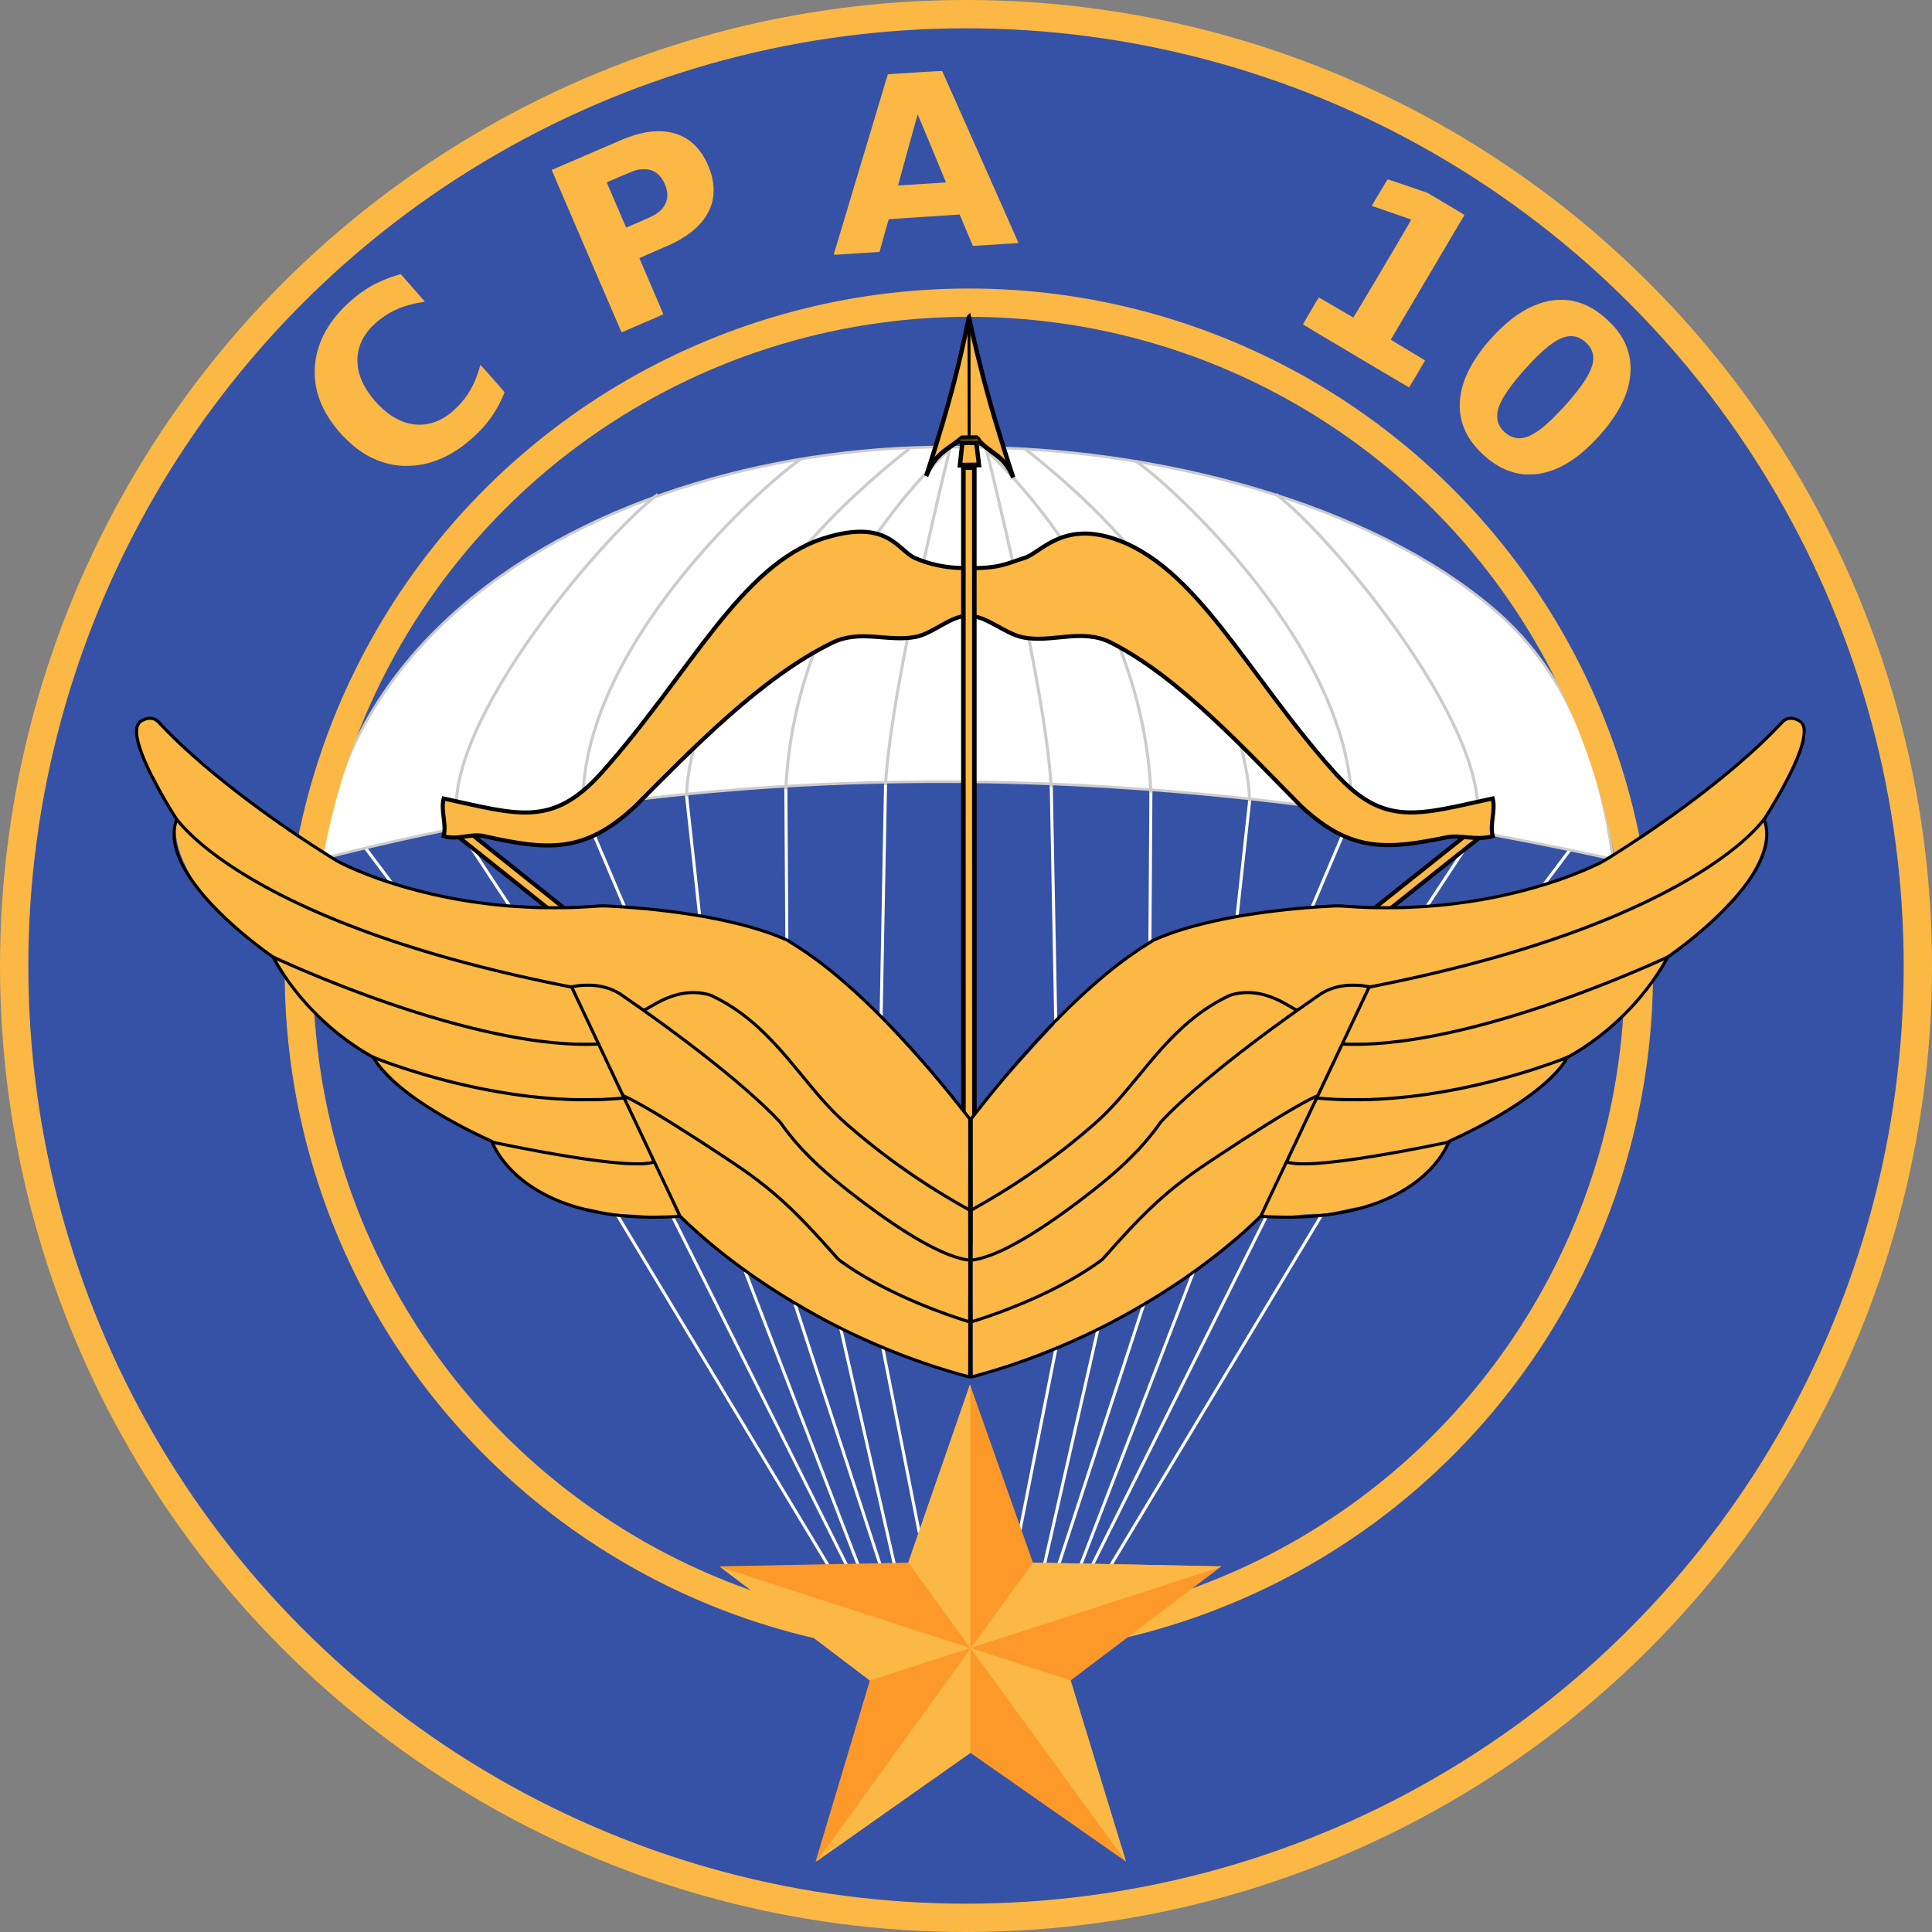 <?xml version="1.0" encoding="UTF-8" standalone="no"?>
<!-- Created with Inkscape (http://www.inkscape.org/) -->

<svg
   xmlns:ns3="http://ns.adobe.com/AdobeIllustrator/10.0/"
   xmlns:dc="http://purl.org/dc/elements/1.1/"
   xmlns:cc="http://creativecommons.org/ns#"
   xmlns:rdf="http://www.w3.org/1999/02/22-rdf-syntax-ns#"
   xmlns:svg="http://www.w3.org/2000/svg"
   xmlns="http://www.w3.org/2000/svg"
   xmlns:sodipodi="http://sodipodi.sourceforge.net/DTD/sodipodi-0.dtd"
   xmlns:inkscape="http://www.inkscape.org/namespaces/inkscape"
   width="168.725mm"
   height="168.725mm"
   viewBox="0 0 168.725 168.725"
   version="1.1"
   id="svg419"
   inkscape:version="0.92.4 (5da689c313, 2019-01-14)"
   sodipodi:docname="Écusson_Commando_Parachutiste_de_l'Air_n°_10.svg">
  <rect x="0" y="0" width="168.725" height="168.725" fill="#808080" stroke="none"/>
  <defs
     id="defs413" />
  <sodipodi:namedview
     id="base"
     pagecolor="#ffffff"
     bordercolor="#666666"
     borderopacity="1.0"
     inkscape:pageopacity="0.0"
     inkscape:pageshadow="2"
     inkscape:zoom="2"
     inkscape:cx="294.18482"
     inkscape:cy="426.27178"
     inkscape:document-units="mm"
     inkscape:current-layer="layer1"
     showgrid="false"
     inkscape:pagecheckerboard="true"
     fit-margin-top="0"
     fit-margin-left="0"
     fit-margin-right="0"
     fit-margin-bottom="0"
     inkscape:window-width="1920"
     inkscape:window-height="1001"
     inkscape:window-x="-9"
     inkscape:window-y="-9"
     inkscape:window-maximized="1"
     inkscape:snap-nodes="true" />
  <g
     inkscape:label="Calque 1"
     inkscape:groupmode="layer"
     id="layer1"
     transform="translate(3.695488e-6,-128.275)">
    <circle
       style="fill:#3652a6;fill-opacity:1;stroke:#fcb844;stroke-width:2.473;stroke-miterlimit:4;stroke-dasharray:none;stroke-opacity:1"
       id="circle44"
       r="83.126"
       cy="212.637"
       cx="84.363" />
    <g
       id="g3989"
       transform="matrix(0.265,0,0,0.265,381.368,106.489)"
       style="stroke:#ffffff">
      <path
         inkscape:connector-curvature="0"
         id="path3971"
         d="m -1320.876,358.765 11.667,15.556"
         style="fill:none;stroke:#ffffff;stroke-width:1px;stroke-linecap:butt;stroke-linejoin:miter;stroke-opacity:1" />
      <path
         inkscape:connector-curvature="0"
         id="path3973"
         d="m -1288.172,354.965 17.059,25.898"
         style="fill:none;stroke:#ffffff;stroke-width:1px;stroke-linecap:butt;stroke-linejoin:miter;stroke-opacity:1"
         sodipodi:nodetypes="cc" />
      <path
         inkscape:connector-curvature="0"
         id="path3975"
         d="m -1247.248,348.247 14.329,33.696"
         style="fill:none;stroke:#ffffff;stroke-width:1px;stroke-linecap:butt;stroke-linejoin:miter;stroke-opacity:1"
         sodipodi:nodetypes="cc" />
      <path
         inkscape:connector-curvature="0"
         id="path3977"
         d="m -1213.042,342.855 4.596,42.073"
         style="fill:none;stroke:#ffffff;stroke-width:1px;stroke-linecap:butt;stroke-linejoin:miter;stroke-opacity:1" />
      <path
         inkscape:connector-curvature="0"
         id="path3979"
         d="m -1180.161,340.027 0.353,53.744"
         style="fill:none;stroke:#ffffff;stroke-width:1px;stroke-linecap:butt;stroke-linejoin:miter;stroke-opacity:1"
         sodipodi:nodetypes="cc" />
      <path
         inkscape:connector-curvature="0"
         id="path3981"
         d="m -1147.281,340.027 -1.518,79.753"
         style="fill:none;stroke:#ffffff;stroke-width:1px;stroke-linecap:butt;stroke-linejoin:miter;stroke-opacity:1"
         sodipodi:nodetypes="cc" />
    </g>
    <path
       style="fill:none;stroke-width:0.265"
       inkscape:connector-curvature="0"
       id="path56"
       d="m 79.574,216.538 c 0,0 3.909,4.412 10.274,5.401 6.366,0.989 10.37,-1.019 10.37,-1.019 0,0 4.18,-1.293 7.387,-5.097 M 77.738,195.077 c 0,0 1.552,-4.633 6.142,-7.887 4.59,-3.254 9.654,-2.854 9.654,-2.854 0,0 5.238,-0.031 9.942,3.754 4.704,3.786 5.608,9.057 5.608,9.057 m -30.307,17.664 c 0,0 2.809,4.341 10.747,5.966" />
    <g
       id="g3989-7"
       transform="matrix(-0.265,0,0,0.265,-212.227,106.488)"
       style="stroke:#ffffff">
      <path
         inkscape:connector-curvature="0"
         id="path3971-7"
         d="m -1320.876,358.765 11.667,15.556"
         style="fill:none;stroke:#ffffff;stroke-width:1px;stroke-linecap:butt;stroke-linejoin:miter;stroke-opacity:1" />
      <path
         inkscape:connector-curvature="0"
         id="path3973-9"
         d="m -1288.172,354.965 17.059,25.898"
         style="fill:none;stroke:#ffffff;stroke-width:1px;stroke-linecap:butt;stroke-linejoin:miter;stroke-opacity:1"
         sodipodi:nodetypes="cc" />
      <path
         inkscape:connector-curvature="0"
         id="path3975-4"
         d="m -1247.248,348.247 14.329,33.696"
         style="fill:none;stroke:#ffffff;stroke-width:1px;stroke-linecap:butt;stroke-linejoin:miter;stroke-opacity:1"
         sodipodi:nodetypes="cc" />
      <path
         inkscape:connector-curvature="0"
         id="path3977-4"
         d="m -1213.042,342.855 4.596,42.073"
         style="fill:none;stroke:#ffffff;stroke-width:1px;stroke-linecap:butt;stroke-linejoin:miter;stroke-opacity:1" />
      <path
         inkscape:connector-curvature="0"
         id="path3979-1"
         d="m -1180.161,340.027 0.353,53.744"
         style="fill:none;stroke:#ffffff;stroke-width:1px;stroke-linecap:butt;stroke-linejoin:miter;stroke-opacity:1"
         sodipodi:nodetypes="cc" />
      <path
         inkscape:connector-curvature="0"
         id="path3981-5"
         d="m -1147.281,340.027 -1.518,79.753"
         style="fill:none;stroke:#ffffff;stroke-width:1px;stroke-linecap:butt;stroke-linejoin:miter;stroke-opacity:1"
         sodipodi:nodetypes="cc" />
    </g>
    <path
       style="fill:#ffffff;stroke:#cccccc;stroke-width:0.231px;stroke-linecap:butt;stroke-linejoin:miter;stroke-opacity:1"
       d="m 28.007,203.306 c 1.196,-9.122 5.809,-16.494 12.405,-22.135 11.205,-9.583 28.132,-14.167 43.751,-13.844 16.995,-0.017 35.575,4.953 46.383,14.234 6.855,5.887 9.319,14.299 10.317,21.744 -37.619,-8.261 -75.238,-9.752 -112.855,0 z"
       id="path3011"
       inkscape:connector-curvature="0"
       sodipodi:nodetypes="cscscc" />
    <g
       id="g3881"
       transform="matrix(0.265,0,0,0.265,381.495,109.005)"
       style="stroke:#cccccc">
      <path
         sodipodi:nodetypes="cc"
         inkscape:connector-curvature="0"
         id="path3325"
         d="m -1222.827,235.641 c -18.813,14.241 -74.667,79.972 -65.398,110.501"
         style="fill:none;stroke:#cccccc;stroke-width:1px;stroke-linecap:butt;stroke-linejoin:miter;stroke-opacity:1" />
      <path
         sodipodi:nodetypes="cc"
         inkscape:connector-curvature="0"
         id="path3325-8"
         d="m -1175.631,223.982 c -10.694,7.038 -73.448,61.844 -71.852,115.336"
         style="fill:none;stroke:#cccccc;stroke-width:1px;stroke-linecap:butt;stroke-linejoin:miter;stroke-opacity:1" />
      <path
         inkscape:connector-curvature="0"
         id="path3870"
         d="m -1213.311,335.248 c -0.131,-11.986 8.413,-63.843 73.436,-114.696"
         style="fill:none;stroke:#cccccc;stroke-width:1px;stroke-linecap:butt;stroke-linejoin:miter;stroke-opacity:1"
         sodipodi:nodetypes="cc" />
      <path
         inkscape:connector-curvature="0"
         id="path3872"
         d="m -1126.353,220.236 c -0.319,1.126 -51.163,44.173 -54.275,112.54"
         style="fill:none;stroke:#cccccc;stroke-width:1px;stroke-linecap:butt;stroke-linejoin:miter;stroke-opacity:1"
         sodipodi:nodetypes="cc" />
      <path
         inkscape:connector-curvature="0"
         id="path3874"
         d="m -1126.36,219.896 c 0,0 -19.65,78.323 -21.418,111.557"
         style="fill:none;stroke:#cccccc;stroke-width:1px;stroke-linecap:butt;stroke-linejoin:miter;stroke-opacity:1"
         sodipodi:nodetypes="cc" />
    </g>
    <g
       id="g3881-2"
       transform="matrix(-0.265,0,0,0.265,-212.363,109.17)"
       style="stroke:#cccccc">
      <path
         sodipodi:nodetypes="cc"
         inkscape:connector-curvature="0"
         id="path3325-2"
         d="m -1221.889,234.954 c -18.813,14.241 -74.776,81.333 -65.507,111.863"
         style="fill:none;stroke:#cccccc;stroke-width:1px;stroke-linecap:butt;stroke-linejoin:miter;stroke-opacity:1" />
      <path
         sodipodi:nodetypes="cc"
         inkscape:connector-curvature="0"
         id="path3325-8-5"
         d="m -1175.631,224.045 c -10.694,7.038 -72.784,62.828 -71.188,116.321"
         style="fill:none;stroke:#cccccc;stroke-width:1px;stroke-linecap:butt;stroke-linejoin:miter;stroke-opacity:1" />
      <path
         inkscape:connector-curvature="0"
         id="path3870-1"
         d="m -1213.154,336.186 c -0.131,-11.986 8.632,-65.031 73.655,-115.883"
         style="fill:none;stroke:#cccccc;stroke-width:1px;stroke-linecap:butt;stroke-linejoin:miter;stroke-opacity:1"
         sodipodi:nodetypes="cc" />
      <path
         inkscape:connector-curvature="0"
         id="path3872-4"
         d="m -1126.353,220.236 c -0.319,1.126 -51.186,44.704 -54.298,113.07"
         style="fill:none;stroke:#cccccc;stroke-width:1px;stroke-linecap:butt;stroke-linejoin:miter;stroke-opacity:1"
         sodipodi:nodetypes="cc" />
      <path
         inkscape:connector-curvature="0"
         id="path3874-4"
         d="m -1126.36,219.896 c 0,0 -19.65,78.323 -21.418,111.557"
         style="fill:none;stroke:#cccccc;stroke-width:1px;stroke-linecap:butt;stroke-linejoin:miter;stroke-opacity:1"
         sodipodi:nodetypes="cc" />
    </g>
    <ellipse
       style="fill:none;stroke:#fcb844;stroke-width:2.473;stroke-linecap:round;stroke-miterlimit:4;stroke-dasharray:none;stroke-opacity:1"
       id="ellipse128"
       transform="rotate(-90)"
       ry="58.511"
       rx="58.47"
       cy="84.613"
       cx="-213.178" />
    <g
       id="g4086"
       transform="matrix(0.265,0,0,0.265,-20.802,106.489)">
      <g
         style="stroke:#ffffff"
         transform="translate(1503.286,-1.945)"
         id="g3961">
        <path
           sodipodi:nodetypes="cc"
           style="fill:none;stroke:#ffffff;stroke-width:1px;stroke-linecap:butt;stroke-linejoin:miter;stroke-opacity:1"
           d="m -1221.345,484.644 69.822,115.951"
           id="path3913"
           inkscape:connector-curvature="0" />
        <path
           sodipodi:nodetypes="cc"
           style="fill:none;stroke:#ffffff;stroke-width:1px;stroke-linecap:butt;stroke-linejoin:miter;stroke-opacity:1"
           d="m -1203.086,485.206 57.396,114.948"
           id="path3915"
           inkscape:connector-curvature="0" />
        <path
           sodipodi:nodetypes="cc"
           style="fill:none;stroke:#ffffff;stroke-width:1px;stroke-linecap:butt;stroke-linejoin:miter;stroke-opacity:1"
           d="m -1179.199,503.189 37.222,96.7"
           id="path3917"
           inkscape:connector-curvature="0" />
        <path
           sodipodi:nodetypes="cc"
           style="fill:none;stroke:#ffffff;stroke-width:1px;stroke-linecap:butt;stroke-linejoin:miter;stroke-opacity:1"
           d="m -1162.995,513.299 28.442,87.031"
           id="path3919"
           inkscape:connector-curvature="0" />
        <path
           sodipodi:nodetypes="cc"
           style="fill:none;stroke:#ffffff;stroke-width:1px;stroke-linecap:butt;stroke-linejoin:miter;stroke-opacity:1"
           d="m -1147.87,521.356 17.913,78.709"
           id="path3921"
           inkscape:connector-curvature="0" />
        <path
           sodipodi:nodetypes="cc"
           style="fill:none;stroke:#ffffff;stroke-width:1px;stroke-linecap:butt;stroke-linejoin:miter;stroke-opacity:1"
           d="m -1133.935,527.992 12.11,61.29"
           id="path3923"
           inkscape:connector-curvature="0" />
      </g>
      <g
         style="stroke:#ffffff"
         transform="matrix(-1,0,0,1,-707.342,-1.914)"
         id="g3961-4">
        <path
           sodipodi:nodetypes="cc"
           style="fill:none;stroke:#ffffff;stroke-width:1px;stroke-linecap:butt;stroke-linejoin:miter;stroke-opacity:1"
           d="m -1221.345,484.644 69.822,115.951"
           id="path3913-5"
           inkscape:connector-curvature="0" />
        <path
           sodipodi:nodetypes="cc"
           style="fill:none;stroke:#ffffff;stroke-width:1px;stroke-linecap:butt;stroke-linejoin:miter;stroke-opacity:1"
           d="m -1203.086,485.206 57.396,114.948"
           id="path3915-79"
           inkscape:connector-curvature="0" />
        <path
           sodipodi:nodetypes="cc"
           style="fill:none;stroke:#ffffff;stroke-width:1px;stroke-linecap:butt;stroke-linejoin:miter;stroke-opacity:1"
           d="m -1179.199,503.189 37.222,96.7"
           id="path3917-43"
           inkscape:connector-curvature="0" />
        <path
           sodipodi:nodetypes="cc"
           style="fill:none;stroke:#ffffff;stroke-width:1px;stroke-linecap:butt;stroke-linejoin:miter;stroke-opacity:1"
           d="m -1162.995,513.299 28.442,87.031"
           id="path3919-0"
           inkscape:connector-curvature="0" />
        <path
           sodipodi:nodetypes="cc"
           style="fill:none;stroke:#ffffff;stroke-width:1px;stroke-linecap:butt;stroke-linejoin:miter;stroke-opacity:1"
           d="m -1147.87,521.356 17.913,78.709"
           id="path3921-3"
           inkscape:connector-curvature="0" />
        <path
           sodipodi:nodetypes="cc"
           style="fill:none;stroke:#ffffff;stroke-width:1px;stroke-linecap:butt;stroke-linejoin:miter;stroke-opacity:1"
           d="m -1133.935,527.992 12.11,61.29"
           id="path3923-5"
           inkscape:connector-curvature="0" />
      </g>
    </g>
    <g
       id="g2978"
       transform="matrix(0.265,0,0,0.265,-20.235,106.489)">
      <path
         ns3:knockout="Off"
         d="m 478.563,598.648 0.238,-0.238 -62.034,-1.23 -20.744,-58.702 -20.347,58.702 -62.153,1.23 0.238,0.238 49.262,37.363 -17.888,59.694 0.516,-0.238 50.373,-35.499 h 0.278 l 51.126,35.737 -18.245,-59.694 49.381,-37.363"
         id="path4"
         inkscape:connector-curvature="0"
         style="fill:#fc9929;fill-opacity:1;stroke-width:0.397" />
      <path
         style="fill:#fcb844;fill-opacity:1;stroke-width:0.397"
         inkscape:connector-curvature="0"
         id="path6"
         d="m 478.563,598.648 0.238,-0.238 -62.034,-1.23 -20.347,28.042 82.143,-26.575"
         ns3:knockout="Off" />
      <path
         style="fill:#fcb844;fill-opacity:1;stroke-width:0.397"
         inkscape:connector-curvature="0"
         id="path8"
         d="m 396.142,538.835 -0.119,-0.357 -20.347,58.702 20.466,28.161 v -86.506"
         ns3:knockout="Off" />
      <path
         style="fill:#fcb844;fill-opacity:1;stroke-width:0.397"
         inkscape:connector-curvature="0"
         id="path10"
         d="m 396.3,625.341 v 0.119 l 51.126,70.244 -18.245,-59.694 -32.881,-10.669"
         ns3:knockout="Off" />
      <path
         style="fill:#fcb844;fill-opacity:1;stroke-width:0.397"
         inkscape:connector-curvature="0"
         id="path12"
         d="m 396.023,659.968 h 0.119 v -34.388 l -50.492,69.887 50.373,-35.499"
         ns3:knockout="Off" />
      <path
         style="fill:#fcb844;fill-opacity:1;stroke-width:0.397"
         inkscape:connector-curvature="0"
         id="path14-1"
         d="m 363.023,636.011 33.119,-10.669 -82.381,-26.694 49.262,37.363"
         ns3:knockout="Off" />
    </g>
    <path
       style="fill:#fcb844;fill-opacity:1;stroke-width:0.02"
       d="m 133.072,169.699 c -1.397,-0.143 -2.699,-0.832 -3.892,-2.06 -0.86,-0.885 -1.388,-1.841 -1.598,-2.894 -0.159,-0.799 -0.133,-1.639 0.08,-2.509 0.395,-1.619 1.506,-3.383 3.188,-5.063 0.913,-0.912 1.803,-1.573 2.735,-2.031 1.145,-0.563 2.23,-0.774 3.348,-0.652 1.28,0.14 2.532,0.801 3.672,1.938 0.5,0.498 0.808,0.893 1.112,1.422 0.36,0.627 0.601,1.391 0.668,2.115 0.051,0.549 0,1.262 -0.133,1.853 -0.379,1.693 -1.52,3.508 -3.31,5.268 -1.597,1.57 -3.17,2.417 -4.834,2.604 -0.167,0.019 -0.874,0.024 -1.036,0.007 z m -0.15,-3.165 c 0.601,-0.084 1.255,-0.449 2.09,-1.168 0.532,-0.458 1.419,-1.37 2.071,-2.128 1.571,-1.83 2.19,-3.031 2.041,-3.962 -0.075,-0.465 -0.37,-0.919 -0.816,-1.254 -0.755,-0.567 -1.59,-0.523 -2.592,0.136 -0.574,0.378 -1.289,1.011 -2.013,1.784 -1.768,1.887 -2.694,3.237 -2.916,4.251 -0.052,0.237 -0.047,0.653 0.01,0.865 0.109,0.405 0.355,0.764 0.727,1.062 0.425,0.34 0.908,0.483 1.398,0.415 z m -97.8,2.423 c -0.044,-0.004 -0.18,-0.018 -0.302,-0.029 -1.264,-0.122 -2.511,-0.622 -3.61,-1.445 -0.502,-0.376 -1.226,-1.064 -1.653,-1.571 -1.08,-1.282 -1.725,-2.562 -1.967,-3.901 -0.135,-0.747 -0.139,-1.682 -0.009,-2.427 0.19,-1.096 0.628,-2.139 1.308,-3.113 0.852,-1.221 2.201,-2.454 3.497,-3.197 0.708,-0.406 1.635,-0.79 2.395,-0.992 l 0.222,-0.059 0.817,0.927 c 0.449,0.51 0.923,1.048 1.053,1.195 0.13,0.147 0.232,0.272 0.227,0.277 -0.005,0.005 -0.149,0.032 -0.319,0.059 -1.438,0.227 -2.568,0.693 -3.578,1.476 -1.204,0.934 -1.848,1.972 -1.973,3.179 -0.029,0.279 -0.013,0.798 0.032,1.067 0.067,0.396 0.194,0.811 0.365,1.194 0.491,1.095 1.537,2.313 2.571,2.995 0.272,0.179 0.795,0.443 1.063,0.536 1.057,0.367 2.12,0.313 3.1,-0.158 0.595,-0.286 1.09,-0.656 1.661,-1.243 0.861,-0.885 1.44,-1.909 1.82,-3.217 0.051,-0.175 0.098,-0.334 0.106,-0.353 0.011,-0.027 0.252,0.235 1.059,1.152 0.575,0.653 1.048,1.199 1.052,1.213 0.009,0.041 -0.204,0.532 -0.399,0.919 -0.511,1.013 -1.133,1.861 -1.962,2.674 -1.643,1.611 -3.422,2.554 -5.276,2.796 -0.296,0.039 -1.09,0.067 -1.297,0.047 z m 83.3,-9.59 c -2.543,-1.507 -4.627,-2.749 -4.631,-2.76 -0.007,-0.02 1.324,-2.285 1.372,-2.336 0.021,-0.022 0.284,0.126 1.511,0.853 0.817,0.484 1.497,0.881 1.511,0.882 0.037,0.003 5.094,-8.542 5.065,-8.558 -0.012,-0.007 -0.792,-0.277 -1.732,-0.6 -0.94,-0.323 -1.712,-0.59 -1.715,-0.593 -0.014,-0.013 1.362,-2.314 1.387,-2.319 0.015,-0.003 0.801,0.26 1.746,0.584 l 1.719,0.59 1.623,0.962 c 1.545,0.916 1.622,0.964 1.601,1.005 -0.012,0.024 -1.461,2.472 -3.218,5.441 -1.757,2.969 -3.197,5.407 -3.199,5.418 -0.003,0.011 0.67,0.421 1.494,0.91 0.933,0.554 1.496,0.899 1.492,0.916 -0.009,0.037 -1.379,2.351 -1.391,2.35 -0.006,-5.3e-4 -2.091,-1.234 -4.635,-2.742 z m -64.28,-2.389 c -0.078,-0.18 -1.45,-3.367 -3.05,-7.081 -1.6,-3.714 -2.909,-6.76 -2.909,-6.769 0,-0.009 0.057,-0.039 0.126,-0.068 0.069,-0.028 1.338,-0.574 2.821,-1.213 3.346,-1.442 3.346,-1.442 3.64,-1.552 1.539,-0.574 2.819,-0.709 3.973,-0.418 1.375,0.346 2.389,1.26 3.059,2.758 0.351,0.783 0.519,1.509 0.519,2.236 0,0.694 -0.125,1.239 -0.423,1.846 -0.522,1.062 -1.472,1.947 -2.885,2.685 -0.337,0.176 -0.481,0.241 -1.951,0.875 -0.799,0.345 -1.224,0.539 -1.22,0.555 0.004,0.014 0.477,1.119 1.053,2.455 0.576,1.336 1.042,2.434 1.037,2.439 -0.007,0.007 -3.3,1.432 -3.627,1.57 -0.013,0.005 -0.081,-0.126 -0.163,-0.318 z m 1.785,-9.363 c 0.666,-0.287 1.088,-0.481 1.227,-0.564 0.633,-0.378 1.002,-0.858 1.105,-1.441 0.073,-0.412 -0.031,-0.943 -0.281,-1.439 -0.287,-0.57 -0.694,-0.921 -1.236,-1.069 -0.133,-0.036 -0.219,-0.044 -0.493,-0.046 -0.559,-0.003 -0.695,0.038 -2.061,0.626 -0.553,0.238 -1.049,0.451 -1.103,0.474 -0.069,0.029 -0.094,0.05 -0.088,0.073 0.005,0.018 0.382,0.896 0.838,1.952 0.456,1.056 0.833,1.931 0.838,1.944 0.007,0.017 0.043,0.01 0.124,-0.025 0.063,-0.027 0.571,-0.246 1.13,-0.487 z m 16.904,2.826 c 0.016,-0.047 1.078,-3.591 2.362,-7.877 1.283,-4.285 2.337,-7.795 2.342,-7.799 0.018,-0.018 4.724,-0.309 4.739,-0.294 0.029,0.03 6.68,15.012 6.669,15.023 -0.012,0.012 -3.959,0.267 -3.977,0.256 -0.007,-0.004 -0.269,-0.622 -0.583,-1.373 l -0.571,-1.366 -0.101,0.009 c -0.055,0.005 -1.448,0.094 -3.095,0.199 -1.647,0.104 -2.998,0.194 -3.003,0.198 -0.005,0.005 -0.188,0.65 -0.406,1.433 l -0.398,1.425 -0.058,0.005 c -0.114,0.01 -3.848,0.246 -3.897,0.246 -0.05,0 -0.05,-2.1e-4 -0.022,-0.086 z m 7.103,-6.058 c 2.118,-0.135 2.668,-0.172 2.677,-0.181 0.01,-0.01 -2.456,-5.942 -2.47,-5.943 -0.009,-2.6e-4 -1.711,6.167 -1.71,6.199 0,0.021 -0.07,0.025 1.503,-0.075 z"
       id="path3306"
       inkscape:connector-curvature="0" />
    <g
       id="g996"
       transform="translate(-151.168)">
      <g
         id="g1934"
         transform="matrix(0.12,9.8705269e-4,-8.9845851e-4,0.131,202.376,153.517)"
         style="fill:#fcb844;fill-opacity:1">
        <path
           inkscape:connector-curvature="0"
           id="path2849-3"
           d="m 278.514,16.728 c 0,0 -4.776,23.448 -12.342,49.962 -7.566,26.514 -17.921,56.094 -17.921,56.094 6.526,-15.469 15.534,-17.622 25.885,-25.628 l 5.144,-0.099 0.179,-0.004 5.144,-0.099 c 9.549,10.948 19.757,10.473 26.957,26.298 0,0 -10.507,-28.176 -18.768,-54.807 -8.262,-26.631 -14.278,-51.718 -14.278,-51.718 z"
           style="fill:#fcb844;fill-opacity:1;fill-rule:evenodd;stroke:#000000;stroke-width:3.164;stroke-linecap:butt;stroke-linejoin:miter;stroke-miterlimit:4;stroke-dasharray:none;stroke-opacity:1"
           sodipodi:nodetypes="csccccccsc" />
        <path
           inkscape:connector-curvature="0"
           sodipodi:nodetypes="cc"
           id="path2851-4"
           d="m 278.643,23.168 0.673,73.963"
           style="fill:#fcb844;fill-opacity:1;fill-rule:evenodd;stroke:#000000;stroke-width:2.109;stroke-linecap:butt;stroke-linejoin:miter;stroke-miterlimit:4;stroke-dasharray:none;stroke-opacity:1" />
        <rect
           rx="1.562"
           transform="matrix(1,-0.019,0.016,1,0,0)"
           ry="1.562"
           y="102.496"
           x="270.208"
           height="3.123"
           width="14.984"
           id="rect2853-9"
           style="opacity:0.9;fill:#fcb844;fill-opacity:1;stroke:#000000;stroke-width:2.109;stroke-miterlimit:4;stroke-dasharray:none;stroke-opacity:1" />
        <path
           inkscape:connector-curvature="0"
           sodipodi:nodetypes="ccccc"
           id="path2856-8"
           d="m 274.386,100.342 -1.64,15.03 13.877,-0.267 -2.096,-14.808 z"
           style="fill:#fcb844;fill-opacity:1;fill-rule:evenodd;stroke:#000000;stroke-width:3.164;stroke-linecap:butt;stroke-linejoin:miter;stroke-miterlimit:4;stroke-dasharray:none;stroke-opacity:1" />
      </g>
      <path
         inkscape:connector-curvature="0"
         style="fill:#fcb844;fill-opacity:1;fill-rule:evenodd;stroke:#000000;stroke-width:0.356;stroke-linecap:butt;stroke-linejoin:miter;stroke-miterlimit:4;stroke-dasharray:none;stroke-opacity:1"
         d="m 237.239,234.604 0.731,0.563 42.547,-33.856 v -1.145 z m 0.731,0.563 -0.731,-0.563 -1.461,1.163 -44.641,-35.601 v 1.145 l 44.641,35.601 z"
         id="path9264"
         sodipodi:nodetypes="cccccccccccc" />
      <path
         inkscape:connector-curvature="0"
         sodipodi:nodetypes="csscsccssscsssccscssc"
         d="m 235.72,182.062 c 1.554,-0.053 3.142,1.53 4.748,1.866 2.557,0.535 5.157,-0.833 7.729,0.472 5.977,3.033 11.806,9.461 16.592,14.274 4.323,4.044 7.463,3.808 12.731,2.723 1.21,-0.249 2.532,0.318 4.007,-0.097 -0.273,-1.098 0.273,-2.195 0,-3.293 -6.481,1.394 -9.469,2.566 -13.799,-2.264 -7.7,-8.588 -12.115,-18.198 -19.484,-20.489 -4.38,-1.361 -6.261,1.332 -7.584,1.74 -1.459,0.45 -2.238,0.964 -4.939,0.882 -2.071,0.065 -3.694,-0.441 -4.678,-0.882 -1.463,-0.657 -2.339,-3.446 -7.846,-1.735 -7.369,2.291 -11.784,11.9 -19.484,20.489 -4.33,4.83 -7.318,3.658 -13.799,2.264 -0.273,1.098 0.273,2.195 0,3.293 1.251,0.352 2.393,-0.257 3.45,-0.023 5.608,1.246 8.815,1.58 13.288,-2.604 4.954,-4.982 11.025,-11.265 17.221,-14.28 2.43,-1.182 4.879,-0.026 7.288,-0.51 1.542,-0.31 3.067,-1.879 4.561,-1.828 z"
         style="fill:#fcb844;fill-opacity:1;fill-rule:evenodd;stroke:#000000;stroke-width:0.356;stroke-linecap:butt;stroke-linejoin:miter;stroke-miterlimit:4;stroke-dasharray:none;stroke-opacity:1"
         id="path8367" />
      <rect
         style="display:inline;fill:#fcb844;fill-opacity:1;fill-rule:evenodd;stroke:#000000;stroke-width:0.397;stroke-miterlimit:4;stroke-dasharray:none;stroke-dashoffset:0;stroke-opacity:1"
         id="rect3781-4"
         width="67.389"
         height="0.956"
         x="-237.448"
         y="235.283"
         transform="matrix(-1.0619618e-4,-1,1,-0.004,0,0)" />
    </g>
    <g
       id="g4127"
       transform="matrix(0.265,0,0,0.265,-20.802,106.489)">
      <path
         sodipodi:nodetypes="cssssscsssccscccsssssscccccccsssccc"
         inkscape:connector-curvature="0"
         id="path3208"
         d="m 126.042,319.698 c 2.081,-0.795 3.532,0.129 11.256,7.548 4.393,4.219 10.277,9.472 17.708,15.409 12.872,10.284 25.269,19.548 39.377,26.455 15.327,7.503 33.78,10.132 53.219,12.123 12.416,1.272 25.159,-0.069 38.087,0.352 12.114,0.394 25.888,3.307 37.791,6.153 0,0 7.083,0.899 14.658,4.989 4.566,2.466 8.095,5.602 14.486,10.525 12.03,9.266 26.49,26.902 40.366,41.575 0.6,0.634 4.324,5.388 4.921,6.011 l 0,84.529 c -0.838,-0.271 -4.315,-0.96 -5.153,-1.242 -11.923,-4.008 -23.826,-9.063 -35.643,-13.892 l -31.194,-18.247 c -6.8,-5.918 -15.671,-11.14 -20.398,-17.503 -1.109,-0.681 -2.064,-2.196 -3.332,-1.988 -6.328,1.037 -12.092,-0.702 -17.845,-0.563 -4.602,0.112 -8.74,-1.632 -13.148,-2.201 -3.952,-0.51 -7.526,-1.784 -10.875,-3.524 -5.01,-2.603 -10.593,-5.23 -14.049,-9.947 -2.887,-3.941 -4.403,-7.209 -6.52,-8.74 -3.734,-2.701 -6.871,-3.14 -10.521,-5.062 l -16.962,-10.747 -9.544,-10.356 -16.522,-12.084 -11.017,-12.226 -5.479,-9.105 -18.626,-15.299 c -1.233,-2.96 -5.281,-4.797 -6.734,-7.398 -4.251,-7.607 -8.504,-14.274 -7.248,-23.471 0.229,-1.674 -0.993,-1.201 -1.867,-2.892 -1.74,-3.366 -4.325,-9.017 -6.916,-13.197 l -4.416,-10.471 c 0.052,-2.356 -0.164,-4.923 2.137,-5.513 z"
         style="fill:#fcb844;fill-opacity:1;stroke:#fcb844;stroke-width:1px;stroke-linecap:butt;stroke-linejoin:miter;stroke-opacity:1" />
      <path
         sodipodi:nodetypes="csccscccsccccscscccscccccccscccccscccccsccsccsccccccssccccccccccccssccscccsscccccccsccsscccccccscccsscccccccccccscscscscccscscsccccccccccsscccssccccccsccsccccscccccccccsccscscccccccccscccsssccccccccsscscscccccccsccsscccsccscccccsccssccccccsccsccc"
         inkscape:connector-curvature="0"
         id="path3189"
         d="m 396.612,536.175 c -14.929,-4.121 -28.223,-9.228 -41.845,-16.075 -17.188,-8.639 -33.68,-19.692 -46.806,-31.37 -2.026,-1.803 -5.414,-4.992 -5.629,-5.299 -0.065,-0.093 -0.066,-0.092 -0.066,0.027 0,0.113 -0.017,0.124 -0.241,0.147 -0.133,0.014 -0.686,0.047 -1.229,0.073 -5.664,0.274 -10.628,0.229 -15.411,-0.141 -9.52,-0.736 -17.889,-2.726 -24.975,-5.94 -7.714,-3.499 -13.957,-8.554 -17.865,-14.468 -0.838,-1.268 -1.687,-2.804 -2.141,-3.871 -0.042,-0.313 -0.205,-0.43 -0.401,-0.618 l -0.793,-0.362 c -4.626,-2.113 -9.658,-4.698 -13.997,-7.19 -10.457,-6.004 -17.908,-11.823 -22.223,-17.356 -0.491,-0.629 -1.823,-2.562 -1.823,-2.645 0,-0.019 -0.051,-0.057 -0.113,-0.085 -0.062,-0.028 -0.15,-0.085 -0.195,-0.126 -0.045,-0.041 -0.392,-0.245 -0.771,-0.454 -4.16,-2.29 -9.273,-5.96 -13.65,-9.8 -2.686,-2.356 -5.769,-5.437 -8.079,-8.072 -3.894,-4.443 -7.3,-9.248 -10.012,-14.124 l -0.268,-0.482 -0.62,-0.436 c -3.73,-2.624 -8.349,-6.301 -12.105,-9.636 -9.952,-8.837 -16.424,-17.19 -18.865,-24.349 -1.077,-3.159 -1.391,-6.043 -0.957,-8.778 0.107,-0.673 0.309,-1.517 0.494,-2.067 l 0.131,-0.39 -0.252,-0.39 c -1.321,-2.045 -3.449,-5.6 -4.923,-8.222 -1.651,-2.937 -3.519,-6.573 -4.589,-8.934 -1.525,-3.363 -2.522,-6.135 -3.034,-8.432 -0.418,-1.874 -0.482,-3.566 -0.179,-4.723 0.178,-0.681 0.576,-1.377 1.02,-1.787 0.636,-0.586 1.794,-1.121 2.859,-1.322 0.557,-0.105 1.549,-0.071 2.038,0.069 0.433,0.124 1.092,0.448 1.433,0.705 0.144,0.108 0.503,0.465 0.798,0.793 2.03,2.252 5.984,6.141 9.39,9.233 12.868,11.683 29.371,23.915 47.747,35.388 1.505,0.94 2.19,1.314 3.79,2.07 8.471,4.001 18.968,7.478 29.948,9.919 15.511,3.448 31.881,4.795 48.276,3.972 1.552,-0.078 4.42,-0.264 5.627,-0.365 0.429,-0.036 0.967,-0.056 1.194,-0.044 0.227,0.012 1.116,0.053 1.975,0.092 6.347,0.285 14.208,0.988 21.06,1.883 13.029,1.702 24.076,4.179 32.785,7.351 2.359,0.859 5.717,2.273 5.695,2.397 -0.007,0.041 0.557,0.421 1.527,1.028 5.48,3.428 10.441,7.119 16.1,11.977 6.886,5.913 14.434,13.341 21.774,21.432 6.539,7.207 12.49,14.311 19.489,23.265 l 0.88,1.125 5e-4,42.844 5.1e-4,42.844 -0.494,-0.004 c -0.455,-0.004 -0.571,-0.025 -1.481,-0.277 z m 0.965,-9.382 v -8.56 l -0.586,-0.173 c -0.938,-0.278 -5.243,-1.715 -6.672,-2.228 -13.357,-4.793 -25.138,-10.62 -33.899,-16.767 -1.911,-1.341 -1.851,-1.288 -3.205,-2.818 -10.879,-12.295 -17.058,-18.315 -25.165,-24.519 -3.168,-2.424 -5.829,-4.285 -11.202,-7.833 -13.045,-8.615 -22.337,-14.41 -28.639,-17.86 -1.114,-0.61 -3.306,-1.74 -3.325,-1.715 -0.007,0.009 4.067,8.636 9.053,19.171 l 9.066,19.154 0.699,0.704 c 2.913,2.936 7.531,6.999 12.205,10.738 12.993,10.394 28.045,19.788 43.544,27.177 10.475,4.994 21.053,9.083 31.969,12.36 2.016,0.605 5.948,1.718 6.098,1.726 0.046,0.002 0.057,-1.738 0.057,-8.557 z m 0,-19.228 v -9.598 l -0.149,-0.025 c -0.082,-0.014 -0.294,-0.047 -0.471,-0.073 -1.522,-0.228 -3.884,-0.899 -5.864,-1.668 -8.365,-3.247 -19.758,-10.47 -33.362,-21.152 -7.338,-5.762 -12.755,-10.763 -17.222,-15.899 -1.77,-2.035 -3.65,-4.435 -4.953,-6.32 -0.76,-1.1 -4.75,-5.042 -8.829,-8.722 -7.996,-7.213 -18.864,-15.834 -31.51,-24.996 -3.26,-2.362 -7.811,-5.579 -10.446,-7.384 -0.617,-0.423 -1.206,-0.837 -1.309,-0.92 -0.343,-0.278 -1.173,-0.81 -1.858,-1.19 -2.244,-1.248 -4.92,-1.985 -7.952,-2.191 -0.996,-0.068 -2.962,-0.032 -3.973,0.073 -0.672,0.069 -2.034,0.271 -2.067,0.306 -0.008,0.008 3.719,7.903 8.282,17.543 l 8.296,17.529 0.301,0.127 c 0.584,0.248 3.027,1.487 4.251,2.157 6.542,3.58 16.887,10.051 30.109,18.835 5.414,3.597 8.475,5.798 12.126,8.72 7.119,5.697 13.224,11.769 23.207,23.082 0.913,1.035 0.973,1.092 1.651,1.588 9.099,6.649 22.301,13.17 36.761,18.159 1.457,0.503 4.816,1.598 4.949,1.613 0.019,0.002 0.034,-4.315 0.034,-9.594 z m -0.011,-18.45 -0.012,-7.792 -0.574,-0.32 c -14.495,-8.077 -27.566,-17.249 -39.709,-27.866 -1.59,-1.39 -2.345,-2.096 -3.885,-3.633 -3.103,-3.097 -5.185,-5.464 -10.722,-12.196 -5.078,-6.173 -7.023,-8.433 -9.785,-11.368 -1.173,-1.246 -3.648,-3.696 -4.73,-4.68 -4.686,-4.266 -9.274,-7.462 -14.285,-9.951 -1.384,-0.687 -1.766,-0.82 -3.169,-1.101 -3.277,-0.656 -6.463,-0.464 -9.954,0.6 -2.267,0.691 -4.479,1.726 -7.451,3.486 -0.619,0.366 -1.25,0.735 -1.402,0.82 l -0.277,0.154 1.182,0.844 c 16.872,12.041 31.188,23.603 40.035,32.335 2.068,2.04 3.13,3.171 3.542,3.767 1.779,2.58 4.371,5.764 6.953,8.541 0.963,1.036 4.104,4.16 5.176,5.149 3.022,2.787 6.059,5.354 9.92,8.384 16.57,13.004 29.781,20.815 37.941,22.431 0.851,0.169 0.884,0.174 1.068,0.182 l 0.149,0.006 z m -99.296,-6.356 c 1.992,-0.073 3.466,-0.147 3.517,-0.177 0.04,-0.024 -2.835,-6.147 -7.576,-16.135 l -0.341,-0.718 -0.43,0.109 c -0.492,0.125 -1.355,0.26 -2.221,0.348 -0.92,0.093 -4.952,0.079 -6.477,-0.024 -7.241,-0.487 -16.107,-1.723 -28.272,-3.939 -3.743,-0.682 -10.383,-1.98 -14.056,-2.747 -0.467,-0.098 -0.855,-0.173 -0.862,-0.167 -0.031,0.027 0.753,1.504 1.135,2.138 2.372,3.942 5.769,7.526 10.01,10.562 5.139,3.679 11.346,6.439 18.586,8.263 6.224,1.569 12.948,2.396 20.739,2.552 1.117,0.022 4.955,-0.017 6.247,-0.065 z m 99.306,-17.121 -6.9e-4,-14.503 -0.537,-0.689 c -14.619,-18.756 -28.4,-33.691 -41.33,-44.788 -5.564,-4.775 -10.576,-8.501 -15.912,-11.826 -0.743,-0.463 -1.436,-0.91 -1.539,-0.993 -0.313,-0.252 -0.779,-0.469 -2.713,-1.265 -12.896,-5.306 -33.288,-9.029 -56.084,-10.24 -1.784,-0.095 -3.106,-0.078 -4.938,0.062 -2.377,0.182 -4.405,0.29 -7.717,0.412 -2.021,0.074 -9.272,0.075 -11.345,9.6e-4 -7.866,-0.281 -14.416,-0.871 -21.546,-1.939 -14.029,-2.102 -27.954,-5.983 -39.361,-10.968 -3.074,-1.343 -4.733,-2.187 -6.616,-3.364 -20.198,-12.623 -37.849,-25.918 -51.189,-38.557 -1.386,-1.313 -4.649,-4.591 -5.536,-5.561 -1.344,-1.47 -1.521,-1.611 -2.343,-1.868 -0.477,-0.149 -1.406,-0.151 -1.952,-0.003 -0.701,0.189 -1.422,0.529 -1.895,0.893 -0.436,0.335 -0.782,0.986 -0.935,1.759 -0.091,0.46 -0.079,1.829 0.022,2.526 0.596,4.093 3.163,10.221 7.619,18.189 1.646,2.943 4.825,8.227 5.316,8.835 0.074,0.092 0.381,0.478 0.681,0.857 0.843,1.064 1.608,1.905 3.037,3.334 3.799,3.801 8.42,7.478 14.288,11.371 8.491,5.632 18.709,11.008 30.384,15.986 21.76,9.279 48.137,17.036 78.795,23.174 2.629,0.526 2.221,0.498 3.621,0.248 1.303,-0.233 2.184,-0.311 3.789,-0.336 0.955,-0.015 1.776,-0.004 2.251,0.031 3.967,0.29 7.329,1.472 10.209,3.589 0.328,0.241 1.031,0.736 1.562,1.099 0.531,0.363 1.861,1.288 2.958,2.056 1.813,1.27 2.006,1.394 2.136,1.369 0.154,-0.029 0.487,-0.215 2.371,-1.319 1.826,-1.071 2.922,-1.643 4.318,-2.255 5.155,-2.26 10.09,-2.738 14.79,-1.434 0.783,0.217 1.543,0.559 3.217,1.445 7.144,3.784 13.359,8.853 20.189,16.466 2.149,2.395 3.902,4.466 7.76,9.164 7.35,8.951 10.102,11.912 15.158,16.31 10.454,9.095 22.231,17.522 34.496,24.683 1.763,1.029 4.431,2.544 4.49,2.548 0.019,0.002 0.034,-6.524 0.034,-14.501 z m -107.253,-0.426 c 1.248,-0.071 2.827,-0.286 3.03,-0.411 0.046,-0.029 -1.082,-2.453 -4.706,-10.113 -2.622,-5.542 -4.769,-10.079 -4.772,-10.082 -0.003,-0.004 -0.295,0.021 -0.648,0.054 -5.341,0.507 -12.422,0.636 -18.649,0.341 -14.389,-0.682 -29.991,-3.403 -45.809,-7.989 -5.283,-1.532 -11.141,-3.478 -15.685,-5.211 -0.367,-0.14 -0.374,-0.168 0.114,0.509 2.259,3.14 5.854,6.601 10.395,10.01 4.776,3.585 10.544,7.159 17.409,10.788 2.509,1.327 6.85,3.448 9.095,4.445 0.523,0.232 0.869,0.414 0.942,0.494 0.128,0.141 -0.228,0.058 3.789,0.879 14.769,3.018 28.112,5.182 36.769,5.962 3.583,0.323 6.707,0.439 8.727,0.323 z M 277.072,444.041 c 2.252,-0.106 6.252,-0.383 6.305,-0.436 0.011,-0.011 -7.771,-16.518 -7.911,-16.778 -0.003,-0.005 -0.852,0.013 -1.887,0.041 -4.859,0.131 -10.709,-0.213 -16.971,-0.997 -19.023,-2.382 -43.459,-9.327 -69.543,-19.764 -5.904,-2.363 -12.793,-5.29 -16.697,-7.095 -0.354,-0.164 -0.65,-0.291 -0.659,-0.283 -0.026,0.022 1.138,1.961 1.845,3.074 5.377,8.467 12.595,16.187 21,22.461 2.99,2.232 6.314,4.381 8.796,5.687 0.854,0.45 3.682,1.527 7.234,2.755 12.68,4.386 26.397,7.756 39.112,9.609 6.774,0.987 12.977,1.549 19.522,1.768 1.506,0.05 8.526,0.02 9.853,-0.043 z m -2.431,-18.233 0.325,-0.029 -4.204,-8.888 c -2.312,-4.888 -4.207,-8.893 -4.211,-8.9 -0.004,-0.006 -1.183,-0.248 -2.621,-0.537 -28.411,-5.707 -52.587,-12.607 -73.463,-20.969 -9.087,-3.639 -17.778,-7.712 -25.174,-11.796 -8.521,-4.705 -15.907,-9.704 -21.589,-14.614 -2.54,-2.195 -5.105,-4.752 -6.505,-6.484 l -0.268,-0.331 -0.054,0.133 c -0.077,0.19 -0.283,1.129 -0.361,1.647 -0.507,3.376 0.252,7.188 2.255,11.324 2.518,5.201 6.938,10.882 13.219,16.992 4.561,4.437 10.128,9.073 15.598,12.991 1.138,0.815 1.037,0.762 4.134,2.157 8.784,3.955 19.047,8.103 28.832,11.652 26.415,9.581 49.453,14.942 67.214,15.64 1.11,0.044 6.4,0.052 6.871,0.011 z"
         style="fill:#000000;stroke-width:0.046" />
    </g>
    <g
       id="g4123"
       transform="matrix(0.265,0,0,0.265,-20.802,106.489)">
      <path
         sodipodi:nodetypes="cssssscsssccscccsssssscccccccsssccc"
         inkscape:connector-curvature="0"
         id="path3208-8"
         d="m 670.899,319.521 c -2.081,-0.795 -3.532,0.129 -11.256,7.548 -4.393,4.219 -10.277,9.472 -17.708,15.409 -12.872,10.284 -25.269,19.548 -39.377,26.455 -15.327,7.503 -33.78,10.132 -53.219,12.123 -12.416,1.272 -25.159,-0.069 -38.087,0.352 -12.114,0.394 -25.888,3.307 -37.791,6.153 0,0 -7.083,0.899 -14.658,4.989 -4.566,2.466 -8.095,5.602 -14.486,10.525 -11.882,9.152 -26.57,27.024 -40.336,41.646 -0.774,0.822 -3.701,4.696 -4.469,5.496 v 84.731 c 1.413,-0.457 4.981,-1.101 6.394,-1.587 11.346,-3.908 22.672,-8.709 33.919,-13.306 l 31.194,-18.247 c 6.8,-5.918 15.671,-11.14 20.398,-17.503 1.109,-0.681 2.064,-2.196 3.332,-1.988 6.328,1.037 12.092,-0.702 17.845,-0.563 4.602,0.112 8.74,-1.632 13.148,-2.201 3.952,-0.51 7.526,-1.784 10.875,-3.524 5.01,-2.603 10.593,-5.23 14.049,-9.947 2.887,-3.941 4.403,-7.209 6.52,-8.74 3.734,-2.701 6.871,-3.14 10.521,-5.062 l 16.962,-10.747 9.544,-10.356 16.522,-12.084 11.017,-12.226 5.479,-9.105 18.626,-15.299 c 1.233,-2.96 5.281,-4.797 6.734,-7.398 4.251,-7.607 8.504,-14.274 7.248,-23.471 -0.229,-1.674 0.993,-1.201 1.867,-2.892 1.74,-3.366 4.325,-9.017 6.916,-13.197 l 4.416,-10.471 c -0.052,-2.356 0.164,-4.923 -2.137,-5.513 z"
         style="fill:#fcb844;fill-opacity:1;stroke:#fcb844;stroke-width:1px;stroke-linecap:butt;stroke-linejoin:miter;stroke-opacity:1" />
      <path
         inkscape:connector-curvature="0"
         id="path3189-9"
         d="m 399.988,536.175 c 14.929,-4.121 28.223,-9.228 41.845,-16.075 17.188,-8.639 33.68,-19.692 46.806,-31.37 2.026,-1.803 5.414,-4.992 5.629,-5.299 0.065,-0.093 0.066,-0.092 0.066,0.027 0,0.113 0.017,0.124 0.241,0.147 0.133,0.014 0.686,0.047 1.229,0.073 5.664,0.274 10.628,0.229 15.411,-0.141 9.52,-0.736 17.889,-2.726 24.975,-5.94 7.714,-3.499 13.957,-8.554 17.865,-14.468 0.838,-1.268 1.687,-2.804 2.141,-3.871 0.087,-0.205 0.121,-0.24 0.26,-0.266 0.149,-0.028 0.16,-0.041 0.15,-0.191 l -0.01,-0.161 0.793,-0.362 c 4.626,-2.113 9.658,-4.698 13.997,-7.19 10.457,-6.004 17.908,-11.823 22.223,-17.356 0.491,-0.629 1.823,-2.562 1.823,-2.645 0,-0.019 0.051,-0.057 0.113,-0.085 0.062,-0.028 0.15,-0.085 0.195,-0.126 0.045,-0.041 0.392,-0.245 0.771,-0.454 4.16,-2.29 9.273,-5.96 13.65,-9.8 2.686,-2.356 5.769,-5.437 8.079,-8.072 3.894,-4.443 7.3,-9.248 10.012,-14.124 l 0.268,-0.482 0.62,-0.436 c 3.73,-2.624 8.349,-6.301 12.105,-9.636 9.952,-8.837 16.424,-17.19 18.865,-24.349 1.077,-3.159 1.391,-6.043 0.957,-8.778 -0.107,-0.673 -0.309,-1.517 -0.494,-2.067 l -0.131,-0.39 0.252,-0.39 c 1.321,-2.045 3.449,-5.6 4.923,-8.222 1.651,-2.937 3.519,-6.573 4.589,-8.934 1.525,-3.363 2.522,-6.135 3.034,-8.432 0.418,-1.874 0.482,-3.566 0.179,-4.723 -0.178,-0.681 -0.576,-1.377 -1.02,-1.787 -0.636,-0.586 -1.794,-1.121 -2.859,-1.322 -0.557,-0.105 -1.549,-0.071 -2.038,0.069 -0.433,0.124 -1.092,0.448 -1.433,0.705 -0.144,0.108 -0.503,0.465 -0.798,0.793 -2.03,2.252 -5.984,6.141 -9.39,9.233 -12.868,11.683 -29.371,23.915 -47.747,35.388 -1.505,0.94 -2.19,1.314 -3.79,2.07 -8.471,4.001 -18.968,7.478 -29.948,9.919 -15.511,3.448 -31.881,4.795 -48.276,3.972 -1.552,-0.078 -4.42,-0.264 -5.627,-0.365 -0.429,-0.036 -0.967,-0.056 -1.194,-0.044 -0.227,0.012 -1.116,0.053 -1.975,0.092 -6.347,0.285 -14.208,0.988 -21.06,1.883 -13.029,1.702 -24.076,4.179 -32.785,7.351 -2.359,0.859 -5.717,2.273 -5.695,2.397 0.007,0.041 -0.557,0.421 -1.527,1.028 -5.48,3.428 -10.441,7.119 -16.1,11.977 -6.886,5.913 -14.434,13.341 -21.774,21.432 -6.539,7.207 -12.49,14.311 -19.489,23.265 l -0.88,1.125 -5e-4,42.844 -5.1e-4,42.844 0.494,-0.004 c 0.455,-0.004 0.571,-0.025 1.481,-0.277 z m -0.965,-9.382 v -8.56 l 0.586,-0.173 c 0.938,-0.278 5.243,-1.715 6.672,-2.228 13.357,-4.793 25.138,-10.62 33.899,-16.767 1.911,-1.341 1.851,-1.288 3.205,-2.818 10.879,-12.295 17.058,-18.315 25.165,-24.519 3.168,-2.424 5.829,-4.285 11.202,-7.833 13.045,-8.615 22.337,-14.41 28.639,-17.86 1.114,-0.61 3.306,-1.74 3.325,-1.715 0.007,0.009 -4.067,8.636 -9.053,19.171 l -9.066,19.154 -0.699,0.704 c -2.913,2.936 -7.531,6.999 -12.205,10.738 -12.993,10.394 -28.045,19.788 -43.544,27.177 -10.475,4.994 -21.053,9.083 -31.969,12.36 -2.016,0.605 -5.948,1.718 -6.098,1.726 -0.046,0.002 -0.057,-1.738 -0.057,-8.557 z m 0,-19.228 v -9.598 l 0.149,-0.025 c 0.082,-0.014 0.294,-0.047 0.471,-0.073 1.522,-0.228 3.884,-0.899 5.864,-1.668 8.365,-3.247 19.758,-10.47 33.362,-21.152 7.338,-5.762 12.755,-10.763 17.222,-15.899 1.77,-2.035 3.65,-4.435 4.953,-6.32 0.76,-1.1 4.75,-5.042 8.829,-8.722 7.996,-7.213 18.864,-15.834 31.51,-24.996 3.26,-2.362 7.811,-5.579 10.446,-7.384 0.617,-0.423 1.206,-0.837 1.309,-0.92 0.343,-0.278 1.173,-0.81 1.858,-1.19 2.244,-1.248 4.92,-1.985 7.952,-2.191 0.996,-0.068 2.962,-0.032 3.973,0.073 0.672,0.069 2.034,0.271 2.067,0.306 0.008,0.008 -3.719,7.903 -8.282,17.543 l -8.296,17.529 -0.301,0.127 c -0.584,0.248 -3.027,1.487 -4.251,2.157 -6.542,3.58 -16.887,10.051 -30.109,18.835 -5.414,3.597 -8.475,5.798 -12.126,8.72 -7.119,5.697 -13.224,11.769 -23.207,23.082 -0.913,1.035 -0.973,1.092 -1.651,1.588 -9.099,6.649 -22.301,13.17 -36.761,18.159 -1.457,0.503 -4.816,1.598 -4.949,1.613 -0.019,0.002 -0.034,-4.315 -0.034,-9.594 z m 0.011,-18.45 0.012,-7.792 0.574,-0.32 c 14.495,-8.077 27.566,-17.249 39.709,-27.866 1.59,-1.39 2.345,-2.096 3.885,-3.633 3.103,-3.097 5.185,-5.464 10.722,-12.196 5.078,-6.173 7.023,-8.433 9.785,-11.368 1.173,-1.246 3.648,-3.696 4.73,-4.68 4.686,-4.266 9.274,-7.462 14.285,-9.951 1.384,-0.687 1.766,-0.82 3.169,-1.101 3.277,-0.656 6.463,-0.464 9.954,0.6 2.267,0.691 4.479,1.726 7.451,3.486 0.619,0.366 1.25,0.735 1.402,0.82 l 0.277,0.154 -1.182,0.844 c -16.872,12.041 -31.188,23.603 -40.035,32.335 -2.068,2.04 -3.13,3.171 -3.542,3.767 -1.779,2.58 -4.371,5.764 -6.953,8.541 -0.963,1.036 -4.104,4.16 -5.176,5.149 -3.022,2.787 -6.059,5.354 -9.92,8.384 -16.57,13.004 -29.781,20.815 -37.941,22.431 -0.851,0.169 -0.884,0.174 -1.068,0.182 l -0.149,0.006 z m 99.296,-6.356 c -1.992,-0.073 -3.466,-0.147 -3.517,-0.177 -0.04,-0.024 2.835,-6.147 7.576,-16.135 l 0.341,-0.718 0.43,0.109 c 0.492,0.125 1.355,0.26 2.221,0.348 0.92,0.093 4.952,0.079 6.477,-0.024 7.241,-0.487 16.107,-1.723 28.272,-3.939 3.743,-0.682 10.383,-1.98 14.056,-2.747 0.467,-0.098 0.855,-0.173 0.862,-0.167 0.031,0.027 -0.753,1.504 -1.135,2.138 -2.372,3.942 -5.769,7.526 -10.01,10.562 -5.139,3.679 -11.346,6.439 -18.586,8.263 -6.224,1.569 -12.948,2.396 -20.739,2.552 -1.117,0.022 -4.955,-0.017 -6.247,-0.065 z m -99.306,-17.121 6.9e-4,-14.503 0.537,-0.689 c 14.619,-18.756 28.4,-33.691 41.33,-44.788 5.564,-4.775 10.576,-8.501 15.912,-11.826 0.743,-0.463 1.436,-0.91 1.539,-0.993 0.313,-0.252 0.779,-0.469 2.713,-1.265 12.896,-5.306 33.288,-9.029 56.084,-10.24 1.784,-0.095 3.106,-0.078 4.938,0.062 2.377,0.182 4.405,0.29 7.717,0.412 2.021,0.074 9.272,0.075 11.345,9.6e-4 7.866,-0.281 14.416,-0.871 21.546,-1.939 14.029,-2.102 27.954,-5.983 39.361,-10.968 3.074,-1.343 4.733,-2.187 6.616,-3.364 20.198,-12.623 37.849,-25.918 51.189,-38.557 1.386,-1.313 4.649,-4.591 5.536,-5.561 1.344,-1.47 1.521,-1.611 2.343,-1.868 0.477,-0.149 1.406,-0.151 1.952,-0.003 0.701,0.189 1.422,0.529 1.895,0.893 0.436,0.335 0.782,0.986 0.935,1.759 0.091,0.46 0.079,1.829 -0.022,2.526 -0.596,4.093 -3.163,10.221 -7.619,18.189 -1.646,2.943 -4.825,8.227 -5.316,8.835 -0.074,0.092 -0.381,0.478 -0.681,0.857 -0.843,1.064 -1.608,1.905 -3.037,3.334 -3.799,3.801 -8.42,7.478 -14.288,11.371 -8.491,5.632 -18.709,11.008 -30.384,15.986 -21.76,9.279 -48.137,17.036 -78.795,23.174 -2.629,0.526 -2.221,0.498 -3.621,0.248 -1.303,-0.233 -2.184,-0.311 -3.789,-0.336 -0.955,-0.015 -1.776,-0.004 -2.251,0.031 -3.967,0.29 -7.329,1.472 -10.209,3.589 -0.328,0.241 -1.031,0.736 -1.562,1.099 -0.531,0.363 -1.861,1.288 -2.958,2.056 -1.813,1.27 -2.006,1.394 -2.136,1.369 -0.154,-0.029 -0.487,-0.215 -2.371,-1.319 -1.826,-1.071 -2.922,-1.643 -4.318,-2.255 -5.155,-2.26 -10.09,-2.738 -14.79,-1.434 -0.783,0.217 -1.543,0.559 -3.217,1.445 -7.144,3.784 -13.359,8.853 -20.189,16.466 -2.149,2.395 -3.902,4.466 -7.76,9.164 -7.35,8.951 -10.102,11.912 -15.158,16.31 -10.454,9.095 -22.231,17.522 -34.496,24.683 -1.763,1.029 -4.431,2.544 -4.49,2.548 -0.019,0.002 -0.034,-6.524 -0.034,-14.501 z m 107.253,-0.426 c -1.248,-0.071 -2.827,-0.286 -3.03,-0.411 -0.046,-0.029 1.082,-2.453 4.706,-10.113 2.622,-5.542 4.769,-10.079 4.772,-10.082 0.003,-0.004 0.295,0.021 0.648,0.054 5.341,0.507 12.422,0.636 18.649,0.341 14.389,-0.682 29.991,-3.403 45.809,-7.989 5.283,-1.532 11.141,-3.478 15.685,-5.211 0.367,-0.14 0.374,-0.168 -0.114,0.509 -2.259,3.14 -5.854,6.601 -10.395,10.01 -4.776,3.585 -10.544,7.159 -17.409,10.788 -2.509,1.327 -6.85,3.448 -9.095,4.445 -0.523,0.232 -0.869,0.414 -0.942,0.494 -0.128,0.141 0.228,0.058 -3.789,0.879 -14.769,3.018 -28.112,5.182 -36.769,5.962 -3.583,0.323 -6.707,0.439 -8.727,0.323 z m 13.252,-21.171 c -2.252,-0.106 -6.252,-0.383 -6.305,-0.436 -0.011,-0.011 7.771,-16.518 7.911,-16.778 0.003,-0.005 0.852,0.013 1.887,0.041 4.859,0.131 10.709,-0.213 16.971,-0.997 19.023,-2.382 43.459,-9.327 69.543,-19.764 5.904,-2.363 12.793,-5.29 16.697,-7.095 0.354,-0.164 0.65,-0.291 0.659,-0.283 0.026,0.022 -1.138,1.961 -1.845,3.074 -5.377,8.467 -12.595,16.187 -21,22.461 -2.99,2.232 -6.314,4.381 -8.796,5.687 -0.854,0.45 -3.682,1.527 -7.234,2.755 -12.68,4.386 -26.397,7.756 -39.112,9.609 -6.774,0.987 -12.977,1.549 -19.522,1.768 -1.506,0.05 -8.526,0.02 -9.853,-0.043 z m 2.431,-18.233 -0.325,-0.029 4.204,-8.888 c 2.312,-4.888 4.207,-8.893 4.211,-8.9 0.004,-0.006 1.183,-0.248 2.621,-0.537 28.411,-5.707 52.587,-12.607 73.463,-20.969 9.087,-3.639 17.778,-7.712 25.174,-11.796 8.521,-4.705 15.907,-9.704 21.589,-14.614 2.54,-2.195 5.105,-4.752 6.505,-6.484 l 0.268,-0.331 0.054,0.133 c 0.077,0.19 0.283,1.129 0.361,1.647 0.507,3.376 -0.252,7.188 -2.255,11.324 -2.518,5.201 -6.938,10.882 -13.219,16.992 -4.561,4.437 -10.128,9.073 -15.598,12.991 -1.138,0.815 -1.037,0.762 -4.134,2.157 -8.784,3.955 -19.047,8.103 -28.832,11.652 -26.415,9.581 -49.453,14.942 -67.214,15.64 -1.11,0.044 -6.4,0.052 -6.871,0.011 z"
         style="fill:#000000;stroke-width:0.046" />
    </g>
    <g
       id="g7367"
       inkscape:label="Fond d'écu"
       style="display:inline;fill:#fcef3c"
       transform="matrix(0.579,0,0,0.579,71.699,35.498)" />
    <g
       id="g7400"
       inkscape:label="Reflet final"
       style="display:inline;fill:#fcef3c"
       transform="matrix(0.579,0,0,0.579,71.699,35.498)" />
    <g
       style="fill:#fcef3c"
       id="g7402"
       inkscape:label="Contour final"
       transform="matrix(0.579,0,0,0.579,71.699,35.498)" />
  </g>
</svg>
